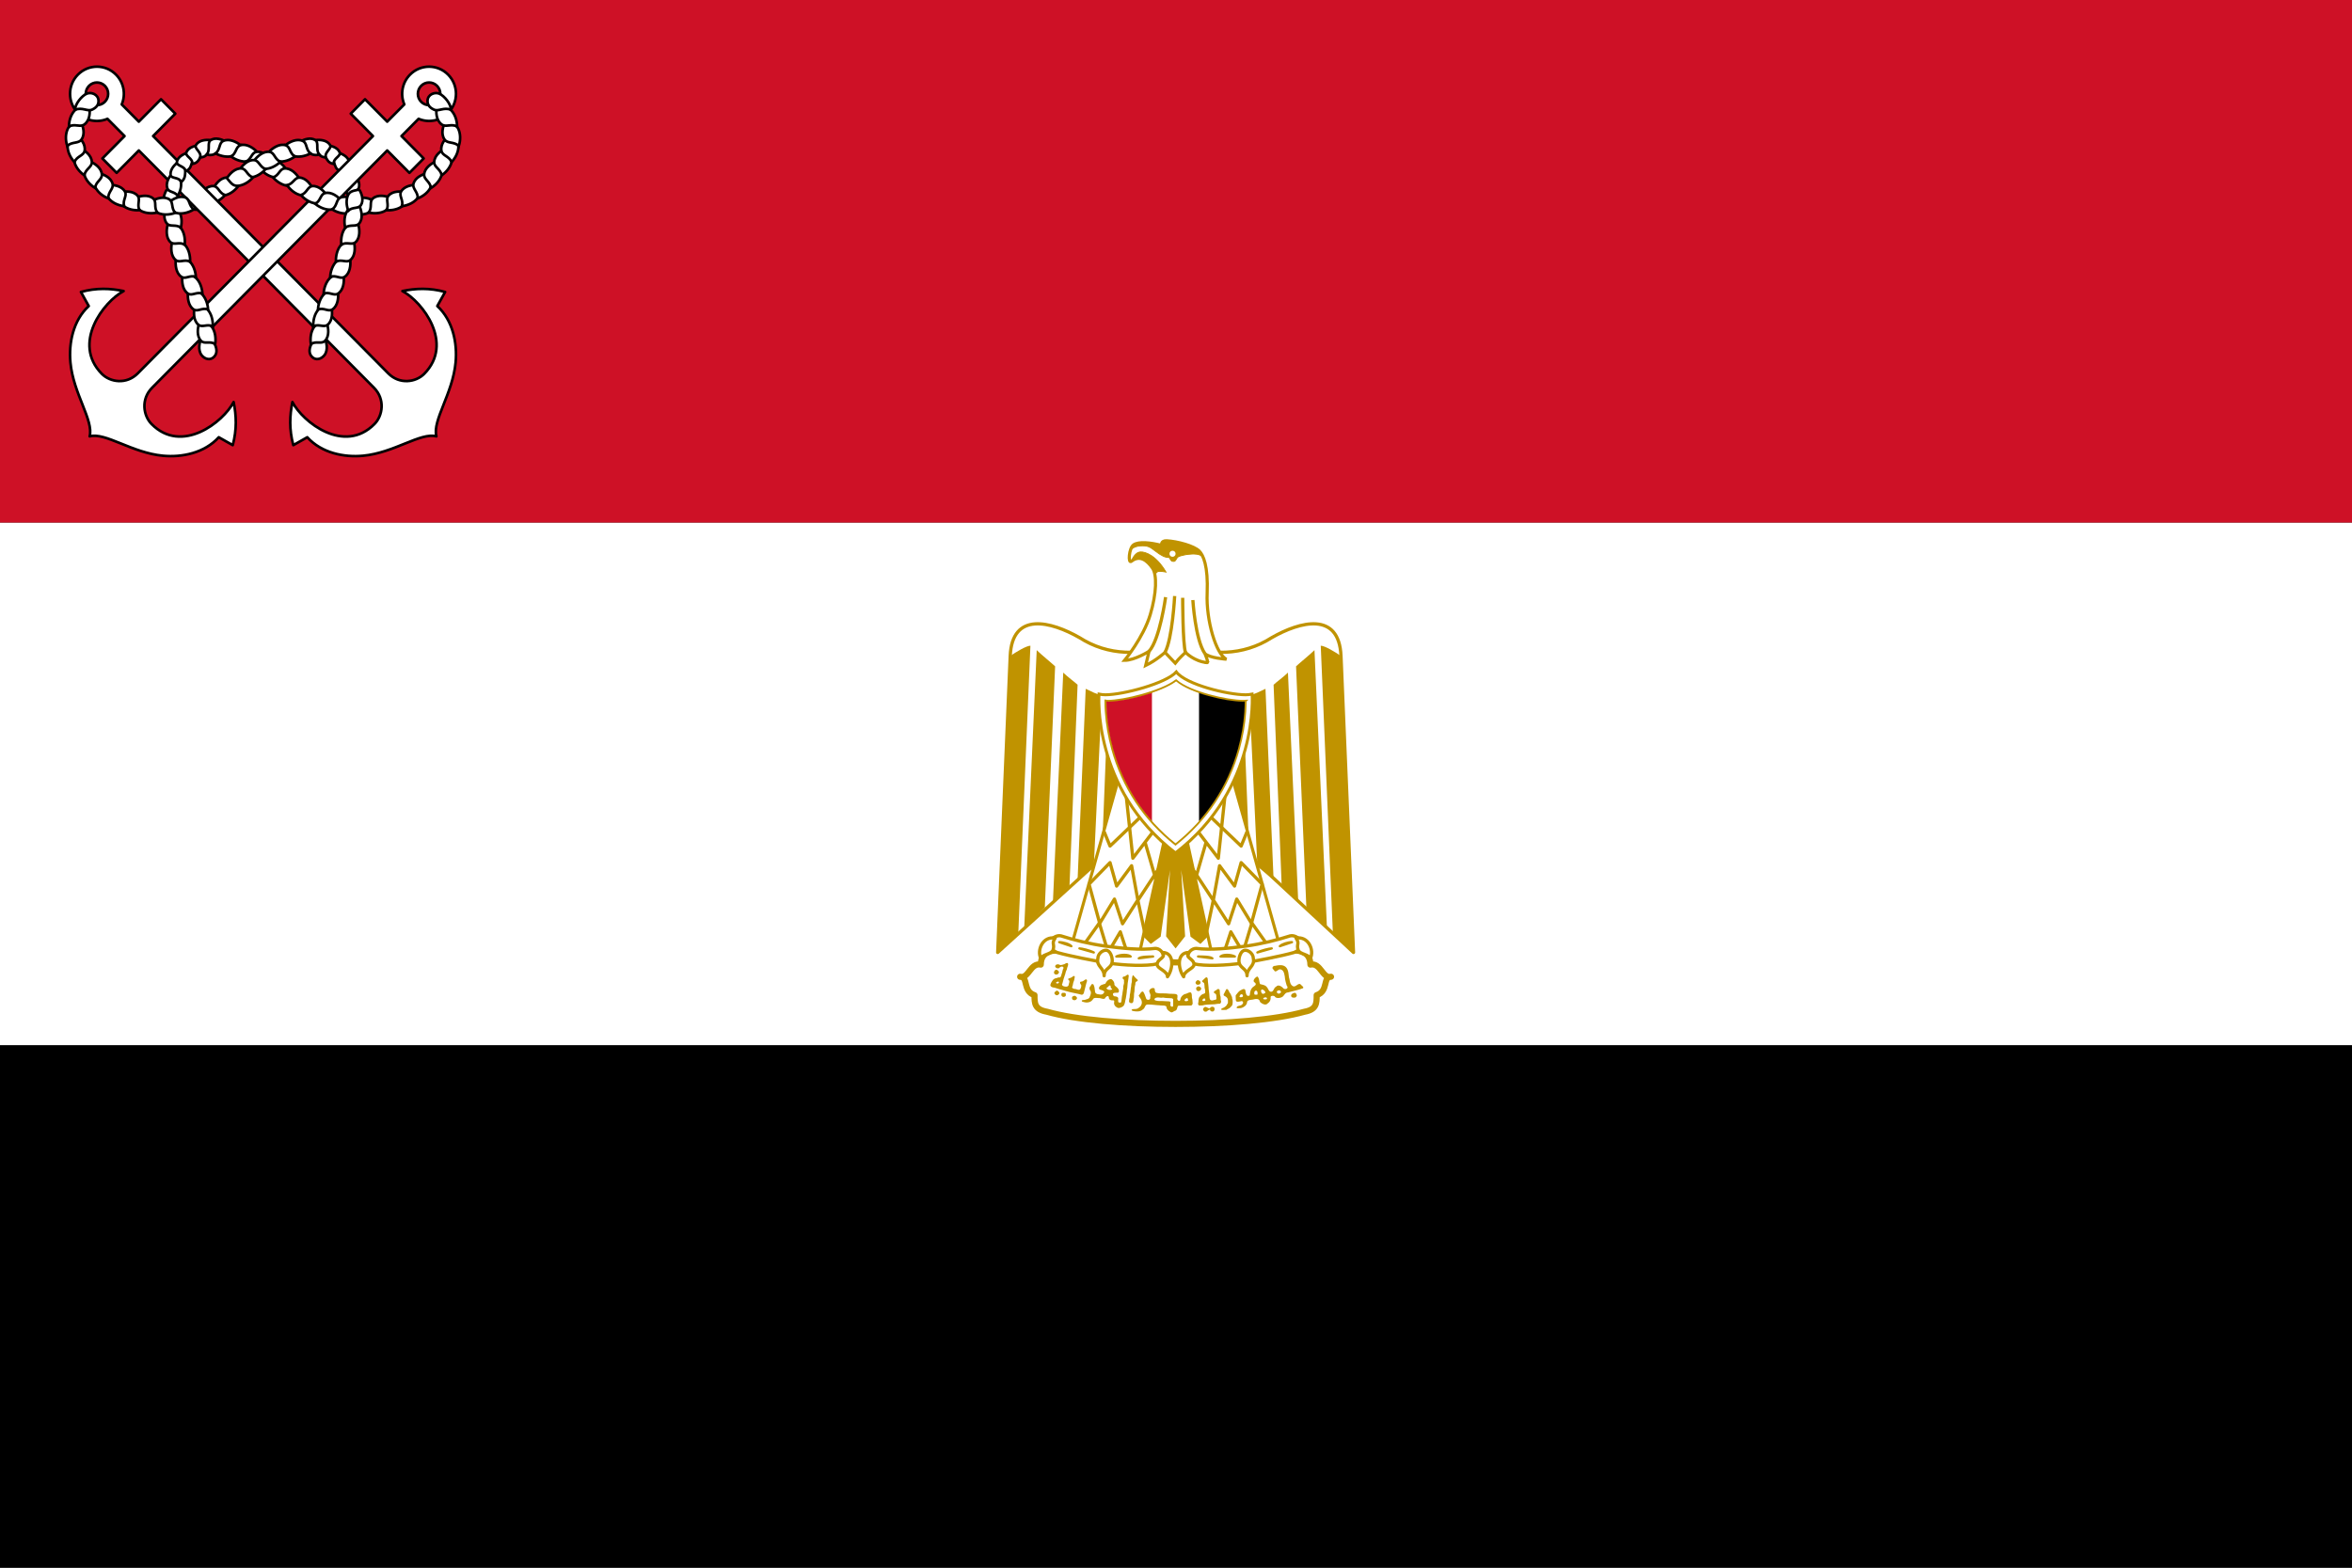 <svg xmlns="http://www.w3.org/2000/svg" xmlns:xlink="http://www.w3.org/1999/xlink" width="900" height="600"><rect width="100%" height="100%" fill="#333333" stroke="none"/><defs><clipPath clipPathUnits="userSpaceOnUse" id="d"><path d="m -109.449,181.528 c -0.074,0.005 -0.149,0.007 -0.224,0.007 -1.642,0 -5.455,-0.842 -6.925,-2.105 -1.54,1.167 -5.416,2.105 -7.032,2.105 -0.076,0 -0.151,-0.009 -0.225,-0.023 -0.004,0.368 0.015,0.749 0.038,1.096 0.086,1.297 0.313,2.598 0.658,3.85 1.087,3.941 3.312,7.29 6.501,9.831 3.192,-2.543 5.42,-5.895 6.509,-9.839 0.346,-1.252 0.574,-2.553 0.66,-3.85 0.02,-0.363 0.04,-0.807 0.039,-1.073 z" fill="#fff" stroke="#c09300" stroke-width=".242"/></clipPath></defs><path clip-rule="evenodd" fill-rule="evenodd" d="M0.977 667.645H1500.977V1000.977H0.977z" transform="matrix(0.6,0,0,0.6,-0.586,-0.589)"/><path clip-rule="evenodd" fill="#fff" fill-rule="evenodd" d="M0.977 334.311H1500.977V667.645H0.977z" transform="matrix(0.6,0,0,0.6,-0.586,-0.586)"/><path clip-rule="evenodd" fill="#ce1126" fill-rule="evenodd" d="M0.977 0.977H1500.977V334.311H0.977z" transform="matrix(0.6,0,0,0.6,-0.586,-0.586)"/><g transform="matrix(0.858,0,0,0.866,735.377,-11.083)" fill-rule="evenodd"><path d="m -774.575,101.302 c 1.379,-1.588 4.293,-3.878 7.121,-3.168 2.168,0.544 1.891,3.451 4.417,4.75 -2.206,1.759 -4.836,2.724 -7.1,2.564 -2.436,-0.172 -3.049,-1.883 -4.438,-4.146 z" fill="#fff" stroke="#000" stroke-width="1.161"/><path d="m -762.025,96.298 c 0.889,-1.906 3.06,-4.91 5.974,-5.006 2.234,-0.073 2.768,2.798 5.554,3.351 -1.637,2.298 -3.9,3.95 -6.12,4.419 -2.389,0.505 -3.449,-0.971 -5.408,-2.764 z" fill="#fff" stroke="#000" stroke-width="1.161"/><path d="m -768.343,99.317 c 1.106,-1.789 3.613,-4.519 6.519,-4.273 2.227,0.188 2.421,3.102 5.123,3.977 -1.894,2.091 -4.335,3.466 -6.595,3.673 -2.432,0.222 -3.312,-1.368 -5.047,-3.377 z" fill="#fff" stroke="#000" stroke-width="1.161"/><path d="m -699.058,89.665 c 1.208,1.358 2.846,4.106 1.911,6.44 -0.716,1.789 -3.186,1.223 -4.591,3.232 -1.261,-2.083 -1.79,-4.439 -1.394,-6.353 0.426,-2.061 1.968,-2.389 4.074,-3.319 z" fill="#fff" stroke="#000" stroke-width="1.161"/><path d="m -702.526,84.053 c 1.643,0.976 4.164,3.22 3.993,5.906 -0.131,2.058 -3.963,0.853 -4.708,3.366 -1.931,-1.695 -1.689,-2.935 -1.917,-5.014 -0.245,-2.237 0.84,-2.608 2.632,-4.258 z" fill="#fff" stroke="#000" stroke-width="1.161"/><path d="m -706.444,80.23 c 1.789,0.44 4.689,1.766 5.074,4.148 0.295,1.825 -3.659,1.732 -3.865,4.107 -2.215,-0.995 -2.236,-2.135 -2.882,-3.889 -0.696,-1.888 0.278,-2.481 1.673,-4.366 z" fill="#fff" stroke="#000" stroke-width="1.161"/><path id="a" d="m -822.327,45.775 c -4.686,4.686 -4.686,12.284 0,16.971 3.563,3.563 8.8,4.418 13.17,2.563 l 7.623,7.623 -9.899,9.899 6.364,6.364 9.899,-9.899 c 0,0 69.93,69.93 104.895,104.895 5.011,5.011 3.943,12.276 0.199,16.02 -13.477,13.477 -31.926,-0.811 -36.593,-9.723 -1.215,5.908 -1.489,12.106 0.398,19.048 l 6.231,-3.491 c 6.408,6.999 16.405,8.962 24.881,8.176 13.907,-1.29 25.659,-10.461 32.704,-8.574 -1.888,-7.045 7.283,-18.796 8.574,-32.704 0.787,-8.477 -1.177,-18.473 -8.176,-24.881 l 3.491,-6.231 c -6.941,-1.886 -13.14,-1.613 -19.048,-0.398 8.911,4.667 23.2,23.116 9.723,36.593 -3.744,3.744 -11.01,4.812 -16.02,-0.199 C -718.875,142.862 -788.805,72.932 -788.805,72.932 l 9.899,-9.899 -6.364,-6.364 -9.899,9.899 -7.623,-7.623 c 1.855,-4.37 1,-9.607 -2.563,-13.17 -4.686,-4.686 -12.284,-4.686 -16.971,0 z m 4.95,4.95 c 1.953,-1.953 5.118,-1.953 7.071,0 1.953,1.953 1.953,5.118 0,7.071 -1.953,1.953 -5.118,1.953 -7.071,0 -1.953,-1.953 -1.953,-5.118 0,-7.071 z" fill="#fff" fill-opacity="1" stroke="#000" stroke-width="1.161" stroke-linecap="round" stroke-linejoin="round" stroke-miterlimit="4" stroke-dasharray="none" stroke-dashoffset="0" stroke-opacity="1"/><use xlink:href="#a" transform="translate(-234.437) matrix(-1,0,0,1,-1245.123,0)" width="1008" height="672"/><path d="m -767.213,161.984 c -0.876,1.912 -1.754,5.51 0.059,7.794 1.391,1.753 3.847,2.463 5.567,0.697 1.705,-1.752 1.065,-4.168 -0.016,-6.163 -1.163,-2.147 -2.974,-1.998 -5.609,-2.328 l 10e-6,-4e-5 z" fill="#fff" stroke="#000" stroke-width="1.161"/><path d="m -768.275,155.683 c -0.679,1.991 -1.194,5.661 0.842,7.749 1.56,1.6 3.934,-0.101 6.326,1.43 0.411,-2.791 -0.077,-5.55 -1.353,-7.426 -1.373,-2.02 -3.16,-1.689 -5.815,-1.752 z" fill="#fff" stroke="#000" stroke-width="1.161"/><path d="m -770.296,148.694 c -0.458,2.053 -0.57,5.757 1.681,7.611 1.725,1.42 3.9,-0.529 6.445,0.732 0.104,-2.819 -0.682,-5.509 -2.155,-7.235 -1.585,-1.858 -3.325,-1.334 -5.971,-1.108 z" fill="#fff" stroke="#000" stroke-width="1.161"/><path d="m -773.237,142.146 c -0.235,2.09 0.051,5.785 2.488,7.387 1.868,1.227 3.82,-0.944 6.486,0.037 -0.198,-2.814 -1.268,-5.404 -2.918,-6.962 -1.775,-1.677 -3.449,-0.97 -6.056,-0.461 z" fill="#fff" stroke="#000" stroke-width="1.161"/><path d="m -775.766,135.142 c -0.235,2.09 0.051,5.785 2.488,7.387 1.868,1.227 3.82,-0.944 6.486,0.037 -0.198,-2.814 -1.268,-5.404 -2.918,-6.962 -1.775,-1.677 -3.449,-0.97 -6.056,-0.461 z" fill="#fff" stroke="#000" stroke-width="1.161"/><path d="m -778.684,127.748 c -0.235,2.09 0.051,5.785 2.488,7.387 1.868,1.227 3.82,-0.944 6.486,0.037 -0.198,-2.814 -1.268,-5.404 -2.918,-6.962 -1.775,-1.677 -3.449,-0.97 -6.056,-0.461 z" fill="#fff" stroke="#000" stroke-width="1.161"/><path d="m -780.41,120.101 c -0.46,2.053 -0.575,5.757 1.675,7.612 1.724,1.422 3.9,-0.526 6.444,0.737 0.107,-2.819 -0.677,-5.509 -2.149,-7.236 -1.584,-1.859 -3.324,-1.337 -5.97,-1.113 z" fill="#fff" stroke="#000" stroke-width="1.161"/><path d="m -782.29,112.09 c -0.584,2.021 -0.924,5.711 1.208,7.7 1.634,1.524 3.925,-0.287 6.387,1.128 0.278,-2.807 -0.34,-5.54 -1.704,-7.354 -1.468,-1.952 -3.237,-1.537 -5.891,-1.475 z" fill="#fff" stroke="#000" stroke-width="1.161"/><path d="m -782.89,104.117 c -0.825,1.863 -1.61,5.346 0.266,7.485 1.437,1.639 3.93,0.169 6.203,1.799 0.617,-2.648 0.334,-5.326 -0.8,-7.211 -1.22,-2.029 -3.026,-1.833 -5.669,-2.073 z" fill="#fff" stroke="#000" stroke-width="1.161"/><path d="m -782.692,96.575 c -1.014,1.618 -2.199,4.734 -0.713,6.931 1.139,1.683 3.668,0.627 5.592,2.402 0.919,-2.366 0.998,-4.868 0.176,-6.742 -0.885,-2.016 -2.606,-2.052 -5.056,-2.59 z" fill="#fff" stroke="#000" stroke-width="1.161"/><path d="m -781.874,102.348 c 1.565,-1.405 4.74,-3.317 7.459,-2.262 2.084,0.808 1.449,3.659 3.795,5.26 -2.407,1.472 -5.136,2.104 -7.363,1.665 -2.396,-0.472 -2.792,-2.246 -3.891,-4.663 z" fill="#fff" stroke="#000" stroke-width="1.161"/><path d="m -780.502,89.665 c -1.208,1.358 -2.846,4.106 -1.911,6.44 0.716,1.789 3.186,1.223 4.591,3.232 1.261,-2.083 1.79,-4.439 1.394,-6.353 -0.426,-2.061 -1.968,-2.389 -4.074,-3.319 z" fill="#fff" stroke="#000" stroke-width="1.161"/><path d="m -777.034,84.053 c -1.643,0.976 -4.164,3.22 -3.993,5.906 0.131,2.058 3.963,0.853 4.708,3.366 1.931,-1.695 1.689,-2.935 1.917,-5.014 0.245,-2.237 -0.84,-2.608 -2.632,-4.258 z" fill="#fff" stroke="#000" stroke-width="1.161"/><path d="m -773.115,80.23 c -1.789,0.44 -4.689,1.766 -5.074,4.148 -0.295,1.825 3.659,1.732 3.865,4.107 2.215,-0.995 2.236,-2.135 2.882,-3.889 0.696,-1.888 -0.278,-2.481 -1.673,-4.366 z" fill="#fff" stroke="#000" stroke-width="1.161"/><path d="m -767.859,77.066 c -1.855,1.06e-4 -5.033,0.633 -6.076,2.994 -0.799,1.809 3.054,2.716 2.585,5.22 2.423,-0.465 2.764,-1.637 3.883,-3.283 1.204,-1.772 0.429,-2.632 -0.392,-4.931 z" fill="#fff" stroke="#000" stroke-width="1.161"/><path d="m -763.207,74.734 c -1.836,-0.264 -5.072,-0.088 -6.44,2.1 -1.048,1.677 2.637,3.122 1.817,5.534 2.465,-0.116 2.968,-1.228 4.31,-2.698 1.444,-1.583 0.798,-2.544 0.313,-4.937 z" fill="#fff" stroke="#000" stroke-width="1.161"/><path d="m -756.433,75.38 c -1.586,-0.962 -4.632,-2.07 -6.748,-0.593 -1.622,1.132 0.022,4.356 -1.678,6.253 2.313,0.86 4.163,-0.462 5.973,-1.289 1.949,-0.89 1.961,-1.981 2.452,-4.372 z" fill="#fff" stroke="#000" stroke-width="1.161"/><path d="m -749.939,76.837 c -1.661,-1.291 -4.963,-2.974 -7.6,-1.729 -2.021,0.954 -1.187,3.752 -3.413,5.515 2.505,1.298 5.272,1.736 7.462,1.141 2.357,-0.64 2.626,-2.437 3.551,-4.926 z" fill="#fff" stroke="#000" stroke-width="1.161"/><path d="m -742.582,79.772 c -1.463,-1.511 -4.496,-3.641 -7.282,-2.78 -2.135,0.66 -1.702,3.548 -4.154,4.981 2.297,1.637 4.976,2.459 7.228,2.178 2.423,-0.303 2.943,-2.044 4.208,-4.379 z" fill="#fff" stroke="#000" stroke-width="1.161"/><path d="m -735.915,83.681 c -1.242,-1.697 -3.955,-4.223 -6.833,-3.75 -2.205,0.362 -2.172,3.282 -4.797,4.365 2.052,1.936 4.593,3.117 6.862,3.146 2.442,0.032 3.195,-1.622 4.768,-3.761 z" fill="#fff" stroke="#000" stroke-width="1.161"/><path d="m -729.319,87.856 c -1.099,-1.793 -3.596,-4.532 -6.503,-4.297 -2.228,0.18 -2.433,3.093 -5.138,3.958 1.886,2.098 4.322,3.482 6.581,3.697 2.431,0.231 3.317,-1.355 5.06,-3.359 z" fill="#fff" stroke="#000" stroke-width="1.161"/><path d="m -723.676,91.553 c -1.099,-1.793 -3.596,-4.532 -6.503,-4.297 -2.228,0.18 -2.433,3.093 -5.138,3.958 1.886,2.098 4.322,3.482 6.581,3.697 2.431,0.231 3.317,-1.355 5.06,-3.359 z" fill="#fff" stroke="#000" stroke-width="1.161"/><path d="m -717.534,96.298 c -0.889,-1.906 -3.06,-4.91 -5.974,-5.006 -2.234,-0.073 -2.768,2.798 -5.554,3.351 1.637,2.298 3.9,3.95 6.12,4.419 2.389,0.505 3.449,-0.971 5.408,-2.764 z" fill="#fff" stroke="#000" stroke-width="1.161"/><path d="m -711.216,99.317 c -1.106,-1.789 -3.613,-4.519 -6.519,-4.273 -2.227,0.188 -2.421,3.102 -5.123,3.977 1.894,2.091 4.335,3.466 6.595,3.673 2.432,0.222 3.312,-1.368 5.047,-3.377 z" fill="#fff" stroke="#000" stroke-width="1.161"/><path d="m -704.984,101.302 c -1.379,-1.588 -4.293,-3.878 -7.121,-3.168 -2.168,0.544 -1.891,3.451 -4.417,4.75 2.206,1.759 4.836,2.724 7.1,2.564 2.436,-0.172 3.049,-1.883 4.438,-4.146 z" fill="#fff" stroke="#000" stroke-width="1.161"/><path d="m -697.685,102.348 c -1.565,-1.405 -4.74,-3.317 -7.459,-2.262 -2.084,0.808 -1.449,3.659 -3.795,5.26 2.407,1.472 5.136,2.104 7.363,1.665 2.396,-0.472 2.792,-2.246 3.891,-4.663 z" fill="#fff" stroke="#000" stroke-width="1.161"/><path d="m -690.262,101.613 c -1.822,-1.051 -5.324,-2.265 -7.766,-0.67 -1.871,1.222 -0.661,3.88 -2.624,5.931 2.659,0.942 5.461,0.996 7.548,0.106 2.247,-0.958 2.267,-2.775 2.842,-5.367 z" fill="#fff" stroke="#000" stroke-width="1.161"/><path d="m -683.015,100.182 c -1.943,-0.806 -5.572,-1.556 -7.787,0.341 -1.697,1.454 -0.152,3.932 -1.834,6.221 2.759,0.59 5.544,0.28 7.498,-0.873 2.104,-1.241 1.889,-3.045 2.123,-5.69 z" fill="#fff" stroke="#000" stroke-width="1.161"/><path d="m -676.165,97.786 c -2.041,-0.509 -5.741,-0.714 -7.65,1.491 -1.463,1.689 0.432,3.912 -0.893,6.424 2.816,0.175 5.524,-0.544 7.286,-1.973 1.897,-1.538 1.417,-3.291 1.257,-5.942 z" fill="#fff" stroke="#000" stroke-width="1.161"/><path d="m -670.967,94.528 c -2.101,-0.11 -5.772,0.396 -7.225,2.924 -1.114,1.938 1.17,3.757 0.35,6.477 2.797,-0.366 5.318,-1.589 6.775,-3.328 1.568,-1.872 0.763,-3.501 0.099,-6.072 z" fill="#fff" stroke="#000" stroke-width="1.161"/><path d="m -666.374,89.339 c -2.069,0.381 -5.514,1.755 -6.309,4.655 -0.609,2.223 2.056,3.529 1.923,6.474 2.63,-1.027 4.782,-2.856 5.773,-4.959 1.067,-2.263 -0.114,-3.723 -1.387,-6.17 z" fill="#fff" stroke="#000" stroke-width="1.161"/><path d="m -662.544,84.141 c -1.967,0.747 -5.109,2.717 -5.37,5.712 -0.2,2.296 2.656,3.102 3.054,6.023 2.403,-1.482 4.191,-3.668 4.789,-5.915 0.643,-2.418 -0.781,-3.642 -2.473,-5.821 z" fill="#fff" stroke="#000" stroke-width="1.161"/><path d="m -658.365,78.433 c -1.927,0.845 -4.966,2.97 -5.077,5.975 -0.084,2.303 2.809,2.965 3.353,5.862 2.325,-1.601 4.001,-3.874 4.485,-6.148 0.521,-2.447 -0.963,-3.598 -2.762,-5.689 z" fill="#fff" stroke="#000" stroke-width="1.161"/><path d="m -656.562,72.486 c -1.696,1.244 -4.2,3.981 -3.653,6.938 0.419,2.266 3.387,2.282 4.55,4.991 1.92,-2.069 3.061,-4.653 3.038,-6.978 -0.025,-2.502 -1.724,-3.302 -3.935,-4.95 z" fill="#fff" stroke="#000" stroke-width="1.161"/><path d="m -658.488,66.68 c -1.011,1.803 -2.109,5.292 -0.315,7.795 1.375,1.918 4.101,0.776 6.35,2.812 0.855,-2.649 0.771,-5.466 -0.266,-7.592 -1.116,-2.288 -3.022,-2.361 -5.77,-3.014 z" fill="#fff" stroke="#000" stroke-width="1.161"/><path d="m -662.296,60.286 c -0.396,1.989 -0.347,5.599 2.146,7.475 1.911,1.438 4.148,-0.398 6.928,0.91 -0.017,-2.747 -0.981,-5.394 -2.635,-7.122 -1.781,-1.86 -3.618,-1.402 -6.438,-1.262 z" fill="#fff" stroke="#000" stroke-width="1.161"/><path d="m -666.414,57.371 c -0.028,1.593 0.76,2.911 2.823,3.861 2.152,0.991 4.368,-1.207 7.66,0.088 -0.039,-2.564 -3.009,-6.219 -5.257,-7.138 -2.003,-0.818 -5.175,0.309 -5.225,3.188 z" fill="#fff" stroke="#000" stroke-width="1.161"/><path d="m -712.346,161.984 c 0.876,1.912 1.754,5.51 -0.059,7.794 -1.391,1.753 -3.847,2.463 -5.567,0.697 -1.705,-1.752 -1.065,-4.168 0.016,-6.163 1.163,-2.147 2.974,-1.998 5.609,-2.328 l -1e-5,-4e-5 z" fill="#fff" stroke="#000" stroke-width="1.161"/><path d="m -711.284,155.683 c 0.679,1.991 1.194,5.661 -0.842,7.749 -1.56,1.6 -3.934,-0.101 -6.326,1.43 -0.411,-2.791 0.077,-5.55 1.353,-7.426 1.373,-2.02 3.16,-1.689 5.815,-1.752 z" fill="#fff" stroke="#000" stroke-width="1.161"/><path d="m -709.263,148.694 c 0.458,2.053 0.57,5.757 -1.681,7.611 -1.725,1.42 -3.9,-0.529 -6.445,0.732 -0.104,-2.819 0.682,-5.509 2.155,-7.235 1.585,-1.858 3.325,-1.334 5.971,-1.108 z" fill="#fff" stroke="#000" stroke-width="1.161"/><path d="m -706.323,142.146 c 0.235,2.09 -0.051,5.785 -2.488,7.387 -1.868,1.227 -3.82,-0.944 -6.486,0.037 0.198,-2.814 1.268,-5.404 2.918,-6.962 1.775,-1.677 3.449,-0.97 6.056,-0.461 z" fill="#fff" stroke="#000" stroke-width="1.161"/><path d="m -703.793,135.142 c 0.235,2.09 -0.051,5.785 -2.488,7.387 -1.868,1.227 -3.82,-0.944 -6.486,0.037 0.198,-2.814 1.268,-5.404 2.918,-6.962 1.775,-1.677 3.449,-0.97 6.056,-0.461 z" fill="#fff" stroke="#000" stroke-width="1.161"/><path d="m -700.875,127.748 c 0.235,2.09 -0.051,5.785 -2.488,7.387 -1.868,1.227 -3.82,-0.944 -6.486,0.037 0.198,-2.814 1.268,-5.404 2.918,-6.962 1.775,-1.677 3.449,-0.97 6.056,-0.461 z" fill="#fff" stroke="#000" stroke-width="1.161"/><path d="m -699.149,120.101 c 0.46,2.053 0.575,5.757 -1.675,7.612 -1.724,1.422 -3.9,-0.526 -6.444,0.737 -0.107,-2.819 0.677,-5.509 2.149,-7.236 1.584,-1.859 3.324,-1.337 5.97,-1.113 z" fill="#fff" stroke="#000" stroke-width="1.161"/><path d="m -697.269,112.09 c 0.584,2.021 0.924,5.711 -1.208,7.7 -1.634,1.524 -3.925,-0.287 -6.387,1.128 -0.278,-2.807 0.34,-5.54 1.704,-7.354 1.468,-1.952 3.237,-1.537 5.891,-1.475 z" fill="#fff" stroke="#000" stroke-width="1.161"/><path d="m -696.669,104.117 c 0.825,1.863 1.61,5.346 -0.266,7.485 -1.437,1.639 -3.93,0.169 -6.203,1.799 -0.617,-2.648 -0.334,-5.326 0.8,-7.211 1.22,-2.029 3.026,-1.833 5.669,-2.073 z" fill="#fff" stroke="#000" stroke-width="1.161"/><path d="m -696.867,96.575 c 1.014,1.618 2.199,4.734 0.713,6.931 -1.139,1.683 -3.668,0.627 -5.592,2.402 -0.919,-2.366 -0.998,-4.868 -0.176,-6.742 0.885,-2.016 2.605,-2.052 5.056,-2.59 z" fill="#fff" stroke="#000" stroke-width="1.161"/><path d="m -711.7,77.066 c 1.855,1.06e-4 5.033,0.633 6.076,2.994 0.799,1.809 -3.054,2.716 -2.585,5.22 -2.423,-0.465 -2.764,-1.637 -3.883,-3.283 -1.204,-1.772 -0.429,-2.632 0.392,-4.931 z" fill="#fff" stroke="#000" stroke-width="1.161"/><path d="m -716.352,74.734 c 1.836,-0.264 5.072,-0.088 6.44,2.1 1.048,1.677 -2.637,3.122 -1.817,5.534 -2.465,-0.116 -2.968,-1.228 -4.31,-2.698 -1.444,-1.583 -0.798,-2.544 -0.313,-4.937 z" fill="#fff" stroke="#000" stroke-width="1.161"/><path d="m -723.126,75.38 c 1.586,-0.962 4.632,-2.07 6.748,-0.593 1.622,1.132 -0.022,4.356 1.678,6.253 -2.313,0.86 -4.163,-0.462 -5.973,-1.289 -1.949,-0.89 -1.961,-1.981 -2.452,-4.372 z" fill="#fff" stroke="#000" stroke-width="1.161"/><path d="m -729.62,76.837 c 1.661,-1.291 4.963,-2.974 7.6,-1.729 2.021,0.954 1.187,3.752 3.413,5.515 -2.505,1.298 -5.272,1.736 -7.462,1.141 -2.357,-0.64 -2.626,-2.437 -3.551,-4.926 z" fill="#fff" stroke="#000" stroke-width="1.161"/><path d="m -736.977,79.772 c 1.463,-1.511 4.496,-3.641 7.282,-2.78 2.135,0.66 1.702,3.548 4.154,4.981 -2.297,1.637 -4.976,2.459 -7.228,2.178 -2.423,-0.303 -2.943,-2.044 -4.208,-4.379 z" fill="#fff" stroke="#000" stroke-width="1.161"/><path d="m -743.644,83.681 c 1.242,-1.697 3.955,-4.223 6.833,-3.75 2.205,0.362 2.172,3.282 4.797,4.365 -2.052,1.936 -4.593,3.117 -6.862,3.146 -2.442,0.032 -3.195,-1.622 -4.768,-3.761 z" fill="#fff" stroke="#000" stroke-width="1.161"/><path d="m -750.241,87.856 c 1.099,-1.793 3.596,-4.532 6.503,-4.297 2.228,0.18 2.433,3.093 5.138,3.958 -1.886,2.098 -4.322,3.482 -6.581,3.697 -2.431,0.231 -3.317,-1.355 -5.06,-3.359 z" fill="#fff" stroke="#000" stroke-width="1.161"/><path d="m -755.883,91.553 c 1.099,-1.793 3.596,-4.532 6.503,-4.297 2.228,0.18 2.433,3.093 5.138,3.958 -1.886,2.098 -4.322,3.482 -6.581,3.697 -2.431,0.231 -3.317,-1.355 -5.06,-3.359 z" fill="#fff" stroke="#000" stroke-width="1.161"/><path d="m -789.297,101.613 c 1.822,-1.051 5.324,-2.265 7.766,-0.67 1.871,1.222 0.661,3.88 2.624,5.931 -2.659,0.942 -5.461,0.996 -7.548,0.106 -2.247,-0.958 -2.267,-2.775 -2.842,-5.367 z" fill="#fff" stroke="#000" stroke-width="1.161"/><path d="m -796.544,100.182 c 1.943,-0.806 5.572,-1.556 7.787,0.341 1.697,1.454 0.152,3.932 1.834,6.221 -2.759,0.59 -5.544,0.28 -7.498,-0.873 -2.104,-1.241 -1.889,-3.045 -2.123,-5.69 z" fill="#fff" stroke="#000" stroke-width="1.161"/><path d="m -803.394,97.786 c 2.041,-0.509 5.741,-0.714 7.65,1.491 1.463,1.689 -0.432,3.912 0.893,6.424 -2.816,0.175 -5.524,-0.544 -7.286,-1.973 -1.897,-1.538 -1.417,-3.291 -1.257,-5.942 z" fill="#fff" stroke="#000" stroke-width="1.161"/><path d="m -808.592,94.528 c 2.101,-0.11 5.772,0.396 7.225,2.924 1.114,1.938 -1.17,3.757 -0.35,6.477 -2.797,-0.366 -5.318,-1.589 -6.775,-3.328 -1.568,-1.872 -0.763,-3.501 -0.099,-6.072 z" fill="#fff" stroke="#000" stroke-width="1.161"/><path d="m -813.185,89.339 c 2.069,0.381 5.514,1.755 6.309,4.655 0.609,2.223 -2.056,3.529 -1.923,6.474 -2.63,-1.027 -4.782,-2.856 -5.773,-4.959 -1.067,-2.263 0.114,-3.723 1.387,-6.17 z" fill="#fff" stroke="#000" stroke-width="1.161"/><path d="m -817.015,84.141 c 1.967,0.747 5.109,2.717 5.37,5.712 0.2,2.296 -2.656,3.102 -3.054,6.023 -2.403,-1.482 -4.191,-3.668 -4.789,-5.915 -0.643,-2.418 0.781,-3.642 2.473,-5.821 z" fill="#fff" stroke="#000" stroke-width="1.161"/><path d="m -821.195,78.433 c 1.927,0.845 4.966,2.97 5.077,5.975 0.084,2.303 -2.809,2.965 -3.353,5.862 -2.325,-1.601 -4.001,-3.874 -4.485,-6.148 -0.521,-2.447 0.963,-3.598 2.762,-5.689 z" fill="#fff" stroke="#000" stroke-width="1.161"/><path d="m -822.997,72.486 c 1.696,1.244 4.2,3.981 3.653,6.938 -0.419,2.266 -3.387,2.282 -4.55,4.991 -1.92,-2.069 -3.061,-4.653 -3.038,-6.978 0.025,-2.502 1.724,-3.302 3.935,-4.95 z" fill="#fff" stroke="#000" stroke-width="1.161"/><path d="m -821.071,66.68 c 1.011,1.803 2.108,5.292 0.315,7.795 -1.375,1.918 -4.101,0.776 -6.35,2.812 -0.855,-2.649 -0.771,-5.466 0.266,-7.592 1.116,-2.288 3.022,-2.361 5.77,-3.014 z" fill="#fff" stroke="#000" stroke-width="1.161"/><path d="m -817.263,60.286 c 0.396,1.989 0.347,5.599 -2.146,7.475 -1.911,1.438 -4.148,-0.398 -6.928,0.91 0.017,-2.747 0.981,-5.394 2.635,-7.122 1.781,-1.86 3.618,-1.402 6.438,-1.262 z" fill="#fff" stroke="#000" stroke-width="1.161"/><path d="m -813.145,57.371 c 0.028,1.593 -0.76,2.911 -2.823,3.861 -2.152,0.991 -4.368,-1.207 -7.66,0.088 0.039,-2.564 3.009,-6.219 5.257,-7.138 2.003,-0.818 5.175,0.309 5.225,3.188 z" fill="#fff" stroke="#000" stroke-width="1.161"/></g><g transform="matrix(0.229,0,0,0.229,345.847,100.698)" fill="#fff" stroke="#c09300"><path d="m 457.602,879.344 293.822,272.762 -20.918,-495.38 c -3.073,-75.078 -68.316,-57.853 -115.709,-30.77 -48.01,30.77 -102.783,30.77 -160.648,10.454 -57.852,20.315 -112.629,20.315 -160.64,-10.455 -47.388,-27.08 -112.624,-44.308 -115.704,30.77 l -20.931,495.381 z" stroke-width="5.45" stroke-linejoin="round"/><path d="m 393.47,246.49 -4.734,112.32 -8.035,7.168 4.879,-115.47 c 2.294,-1.578 6.313,-4.017 7.89,-4.017 z m 9.62,8.04 -4.017,93.955 -8.032,8.22 4.877,-108.49 c 1.579,1.577 6.314,5.45 7.172,6.31 z m 8.75,7.17 -3.155,78.362 -6.455,6.31 4.018,-89.406 c 1.574,1.578 4.73,3.874 5.592,4.734 z m 9.47,4.02 -3.156,66.787 -6.313,5.12 3.156,-74.345 c 1.579,0.717 4.735,2.438 6.313,2.438 z m 8.75,0 -2.297,55.657 -6.455,6.313 2.44,-61.252 c 1.575,0 5.593,0 6.312,-0.718 z" transform="translate(-225.928,881.606) matrix(4.29,0,0,4.29,-1250.5,-1299.595)" id="b" fill="#c09300" stroke="none"/><use xlink:href="#b" transform="matrix(-1,0,0,1,908.254,5.1265624e-7)" width="100%" height="100%"/><path d="m 467.684,933.657 41.24,187.715 -13.547,13.536 -14.154,-10.463 -23.39,-167.392 9.849,167.392 -13.544,17.228 -13.54,-17.228 9.85,-167.392 -23.383,167.392 -14.168,10.463 -13.533,-13.536 41.233,-187.716 h 27.087 z" fill="#c09300" stroke-width="4.607"/><g id="c" fill="none" stroke="#c09300" stroke-width="1.27" stroke-linejoin="round"><path d="m 587.732,-30.405 -81.856,290.463 112.637,17.236 47.998,-218.47 -78.78,-89.23 z" fill="#fff" stroke-width="5.101" transform="translate(-225.928,881.606)"/><path d="m 560.661,68.697 9.848,23.994 53.219,-50.83" stroke-width="5.448" transform="translate(-225.928,881.606)"/><path d="M 597.513,8.55 608.649,112.997 642.5,68.688 m -13.54,17.212 18.49,63.816 m 7.25,-23.446 -37.4,56.806 m 11.665,56.698 -11.97,-56.62 -10.45,-57.587 -25.056,33.93 -10.989,-39.121 -35.07,35.971 17.836,65.429 24.615,-40.477 13.538,41.238 25.27,-39.307" stroke-width="5.448" transform="translate(-225.928,881.606)"/><path d="m 529.858,253.301 22.736,-31.934 14.813,49.152 20.31,-34.46 13.547,41.244" stroke-width="5.448" transform="translate(-225.928,881.606)"/></g><use xlink:href="#c" transform="matrix(-1,0,0,1,908.254,5.1265624e-7)" width="100%" height="100%"/><g stroke-width="1.27" stroke-linecap="round" stroke-linejoin="round"><path d="m 680.055,389.899 c 85.558,0 167.418,-6.769 215.42,-20.31 20.316,-3.684 20.316,-14.147 20.316,-27.694 20.315,-6.768 9.845,-30.762 24,-30.762 -14.155,3.7 -17.228,-24 -34.462,-20.299 0,-24.01 -24.006,-27.083 -44.317,-20.325 -40.626,13.546 -112.637,16.625 -180.958,16.625 -68.316,-3.079 -139.716,-3.079 -180.953,-16.625 -20.31,-6.758 -44.304,-3.685 -44.304,20.325 -17.239,-3.7 -20.315,24 -34.467,20.3 14.152,0 3.687,23.993 24,30.761 0,13.547 0,24.01 20.926,27.694 47.385,13.541 129.253,20.31 214.798,20.31 z" stroke-width="10.202" transform="translate(-225.928,881.606)"/><path d="m 563.75,260.036 c 27.69,3.695 58.466,6.769 82.478,3.695 13.528,0 23.378,23.383 -3.701,27.083 -23.995,3.068 -61.542,0 -81.856,-3.7 -17.233,-3.078 -54.776,-9.844 -78.783,-16.625 -24.003,-10.452 -6.762,-30.751 6.766,-27.68 20.931,6.765 48.015,13.54 75.099,17.228 z m 232.653,0 c -27.7,3.695 -58.466,6.769 -81.86,3.695 -14.16,0 -24.008,23.383 3.077,27.083 24.005,3.068 61.55,0 81.847,-3.7 17.242,-3.078 54.78,-9.844 78.784,-16.625 24.01,-10.452 6.78,-30.751 -6.767,-27.68 -20.926,6.765 -48.006,13.54 -75.081,17.228 z" stroke-width="5.448" transform="translate(-225.928,881.606)"/><path d="m 478.805,246.523 c -20.923,-3.695 -30.77,20.299 -23.993,33.835 3.073,-6.768 17.23,-6.768 20.312,-13.536 3.681,-10.455 -3.082,-10.455 3.681,-20.3 z m 81.856,62.936 c 0,-13.526 13.533,-11.863 13.533,-25.404 0,-6.766 -3.685,-17.234 -10.454,-17.234 -6.772,0 -13.546,6.768 -13.546,13.536 -3.08,13.544 10.467,15.578 10.467,29.102 z m 97.429,-38.955 c 20.294,0 18.283,27.089 8.432,40.627 0,-9.846 -17.23,-13.538 -17.23,-20.299 0,-10.476 15.556,-10.476 8.798,-20.328 z m 223.215,-23.981 c 20.926,-3.695 30.778,20.299 24.004,33.835 -3.08,-6.768 -17.233,-6.768 -20.31,-13.536 -3.694,-10.455 3.08,-10.455 -3.694,-20.3 z m -81.855,62.936 c 0,-13.526 -13.528,-11.863 -13.528,-25.404 0,-6.766 3.687,-17.234 10.459,-17.234 6.766,0 13.54,6.768 13.54,13.536 3.08,13.544 -10.471,15.578 -10.471,29.102 z m -97.43,-38.955 c -20.302,0 -18.288,27.089 -8.44,40.627 0,-9.846 17.228,-13.538 17.228,-20.299 0.003,-10.476 -15.556,-10.476 -8.787,-20.328 z" stroke-width="5.448" transform="translate(-225.928,881.606)"/><path d="m 485.584,253.301 c 6.778,0 17.236,3.079 20.315,6.766 l -20.335,-6.779 z m 33.806,10.468 c 3.697,0 17.239,3.073 24.007,6.758 l -24.025,-6.779 z m 123.127,13.514 c -6.769,0 -20.31,0 -23.994,3.068 l 23.982,-3.089 z m -37.539,0 c -3.684,-3.7 -17.231,-3.7 -23.997,0 h 23.982 z M 874.57,253.301 c -6.769,0 -16.623,3.079 -20.316,6.766 z m -33.85,10.468 c -3.69,0 -17.234,3.073 -24.004,6.758 l 24.024,-6.779 z m -123.126,13.514 c 6.776,0 20.314,0 24.004,3.068 l -24.024,-3.089 z m 37.538,0 c 3.69,-3.7 17.24,-3.7 24.005,0 h -24.025 z" stroke-width="3.822" transform="translate(-225.928,881.606)"/><g fill="#c09300" stroke="none"><path d="m 479.878,307.4 c -2.291,-0.438 -3.494,-2.251 -2.918,-4.396 0.703,-2.613 2.796,-4.108 4.773,-3.408 1.258,0.444 3.56,2.765 3.57,3.598 0.012,0.956 -1.205,3.229 -1.728,3.234 -0.226,0.002 -0.576,0.2 -0.778,0.437 -0.429,0.507 -1.773,0.753 -2.919,0.534 z m 235.656,16.817 c -0.852,-0.316 -2.21,-2.225 -2.208,-3.105 0.008,-1.661 2.463,-4.367 3.984,-4.382 0.752,-0.005 2.81,1.064 3.579,1.864 1.394,1.45 1.09,3.83 -0.662,5.182 -0.862,0.666 -3.433,0.907 -4.692,0.44 z m 1.545,10.639 c -1.803,-0.61 -2.462,-1.492 -2.609,-3.49 -0.152,-2.083 0.05,-2.407 2.25,-3.607 l 1.569,-0.855 1.486,0.663 c 2.06,0.918 2.975,1.908 3.048,3.292 0.078,1.492 -1.029,3.018 -2.747,3.788 -1.508,0.676 -1.598,0.682 -2.997,0.21 z" transform="translate(-225.928,881.606)"/><path d="m 498.797,288.137 c -1.485,-0.047 -3.523,1.318 -4.692,2.01 -2.785,0.654 -6.026,2.365 -8.714,0.537 -2.648,-0.818 -6.17,-0.173 -6.57,3.084 0.68,2.796 4.598,4.394 6.972,2.547 1.762,-2.306 6.57,-3.659 7.105,0.268 -1.96,2.97 -1.737,6.902 -3.351,10.055 -0.263,1.964 -1.08,3.829 -2.145,5.497 -1.983,0.199 -4.092,-0.035 -5.765,1.206 -2.686,0.147 -5.426,1.482 -6.972,3.754 -1.73,2.48 -3.383,5 -3.888,8.044 0.46,3.11 4.022,4.002 6.704,4.156 2.86,0.788 5.724,1.82 8.58,2.682 4.656,1.042 9.018,2.725 13.675,3.753 6.797,2.05 13.934,2.992 20.78,4.827 0.718,0.238 1.39,0.445 2.145,0.536 2.842,0.59 4.324,-2.5 4.558,-4.826 1.41,-4.975 2.486,-10.035 3.888,-15.016 0.965,-1.997 2.13,-6.509 -1.742,-5.496 -2.21,1.324 -4.084,3.318 -6.838,3.485 -3.75,0.219 -1.61,4.055 -0.134,5.631 0.326,2.52 -0.471,5.53 -2.145,7.508 -2.23,1.414 -5.026,-0.24 -7.374,-0.804 -2.465,0.042 -7.393,-1.216 -5.094,-4.559 0.816,-2.475 0.888,-5.183 1.877,-7.641 1.259,-2.637 1.439,-5.514 2.01,-8.312 -1.55,-3.335 -4.198,1.097 -6.3,1.474 -1.45,1.007 -6.888,1.434 -4.023,4.022 2.468,1.875 0.576,5.134 0.134,7.508 -0.158,3.304 -3.594,4.093 -6.301,3.352 -2.693,-0.13 -6.441,-2.135 -4.156,-5.095 0.52,-2.467 1.381,-4.891 1.877,-7.374 1.018,-2.993 1.876,-5.846 2.95,-8.848 0.465,-2.66 1.42,-5.182 2.68,-7.508 0.075,-2.94 2.05,-5.47 2.011,-8.446 -0.2,-1.454 -0.851,-1.983 -1.742,-2.011 z M 483.38,319.24 c 0.35,-0.06 0.6,-0.008 0.938,0.134 1.071,0.456 1.103,1.327 0,2.28 -0.482,0.415 -1.03,0.816 -1.207,0.804 -2.006,-0.173 -2.598,-0.471 -2.68,-1.207 -0.075,-0.649 0.13,-0.835 1.474,-1.475 0.667,-0.318 1.124,-0.475 1.475,-0.536 z m -4.446,21.537 c -2.128,-2 -1.785,-3.46 1.361,-5.806 1.347,-1.003 2.163,-0.89 3.703,0.515 2.37,2.162 2.465,3.53 0.373,5.383 -1.034,0.916 -1.486,1.104 -2.69,1.116 -1.259,0.013 -1.616,-0.144 -2.747,-1.208 z m 13.085,3.947 a 3.688,3.688 0 0 1 -2.67,-4.666 c 0.55,-1.865 0.87,-2.048 3.604,-2.076 3.067,-0.03 3.662,0.483 3.691,3.183 0.017,1.52 -0.1,1.872 -0.857,2.576 -0.888,0.826 -2.596,1.271 -3.768,0.982 z m 382.293,0.343 c -0.974,-0.81 -1.17,-1.177 -1.181,-2.209 -0.013,-1.761 1.002,-3.053 3.2,-4.049 2.926,-1.325 4.118,-1.143 5.22,0.797 1.465,2.58 1.395,3.633 -0.36,5.371 -0.969,0.96 -1.15,1.016 -3.368,1.038 -2.177,0.013 -2.426,-0.045 -3.511,-0.948 z M 509.394,350 c -1.561,-0.416 -2.37,-1.588 -2.39,-3.46 -0.018,-1.433 0.086,-1.661 1.087,-2.445 0.65,-0.508 1.674,-0.943 2.482,-1.053 1.145,-0.157 1.564,-0.057 2.485,0.59 2.362,1.66 2.864,3.303 1.496,4.897 -1.457,1.697 -2.837,2.091 -5.16,1.471 z m 94.04,4.205 c -0.347,-0.432 -1.112,-0.687 -1.191,-1.232 0.137,-2.38 0.251,-4.79 1.01,-7.07 0.412,-2.244 0.05,-4.588 0.833,-6.773 0.802,-3.977 0.801,-8.077 1.725,-12.028 0.043,-2.035 0.236,-4.071 0.826,-6.03 0.676,-3.096 0.058,-6.333 0.97,-9.392 -0.098,-1.15 1.225,-4.218 2.387,-2.4 1.687,2.473 3.91,4.483 6.096,6.5 1.878,1.084 0.154,2.68 -1.144,3.217 -1.781,0.702 -2.214,2.664 -2.088,4.385 -0.25,1.779 -0.963,3.462 -1.036,5.277 -0.377,2.67 -0.303,5.383 -0.65,8.05 -0.781,2.613 -0.482,5.405 -0.743,8.098 0.034,1.71 -0.778,3.263 -0.666,4.979 -0.208,1.74 -0.286,3.836 -1.747,5.03 -1.41,0.712 -3.45,0.589 -4.583,-0.611 z M 730.85,312.161 c -2.069,1.565 -3.919,3.412 -5.765,5.23 -2.542,1.925 2.088,3.045 2.681,4.692 0.675,2.515 0.635,5.193 0.805,7.776 0.769,2.365 1.108,4.884 0.938,7.374 -0.222,2.67 -3.704,2.107 -5.228,3.62 -2.11,0.888 -2.952,2.962 -4.559,4.423 -1.056,2.071 -1.339,4.618 -1.474,6.972 0.151,1.921 -1.298,4.072 0,5.765 0.167,0.239 0.365,0.566 0.536,0.804 0.434,0.623 1.47,0.126 2.145,0.268 2.16,-0.12 4.412,0.203 6.435,-0.67 5.191,-0.898 10.43,-0.97 15.686,-1.207 3.214,0.103 6.307,-1.016 9.519,-0.938 2.517,0.557 3.65,-2.172 3.62,-4.156 -1.426,-2.804 -0.194,-6.129 -1.341,-8.983 -1.008,-2.885 -0.611,-6.126 -1.073,-9.116 -0.063,-2.353 -3.049,-3.225 -4.558,-1.475 -1.465,1.48 -3.83,1.776 -4.96,3.62 -1.273,2.584 2.691,2.587 3.351,4.558 0.755,1.992 0.508,4.207 0.67,6.301 0.49,2.542 -2.27,2.687 -4.021,2.95 -2.303,0.863 -5.535,1.44 -6.838,-1.34 -0.819,-2.058 -0.707,-4.26 -0.938,-6.436 -0.057,-3.826 -0.977,-7.587 -1.207,-11.395 -0.22,-4.706 -1.033,-9.381 -1.34,-14.077 -0.044,-1.954 -0.304,-5.14 -3.084,-4.558 z m -2.681,35.394 1.34,0.134 0.134,1.609 0.134,1.608 -1.743,0.537 c -0.923,0.273 -1.73,0.404 -1.742,0.402 a 10.938,10.938 0 0 1 -0.805,-0.537 c -0.942,-0.68 -0.701,-1.651 0.536,-2.949 0.698,-0.73 1.025,-0.872 2.145,-0.804 z M 599.615,307.743 c -1.63,0.579 -3.7,2.973 -5.362,2.95 -3.776,0.266 -3.249,3.943 -0.537,5.228 0.358,1.115 0.022,2.522 0.134,3.754 0.527,3.387 -1.61,6.113 -1.206,9.519 -0.19,3.733 -1.317,7.369 -1.475,11.127 -1.06,3.876 -1.072,7.86 -1.743,11.798 -0.447,3.532 -3.001,2.286 -5.229,1.341 -0.017,-1.531 -0.116,-3.027 -0.134,-4.558 0.929,-3.506 -1.892,-4.529 -4.692,-4.96 -2.944,0.278 -4.388,-2.245 -3.754,-4.827 1.265,-1.506 4.445,-1.087 6.435,-1.34 4.21,0.872 4.04,-4.77 1.877,-6.704 -1.479,-2.727 -5.14,-3.9 -6.167,-6.703 0.41,-3.717 -2.058,-7.432 -5.094,-9.25 -4.67,-0.328 -8.196,3.702 -9.921,7.641 -1.942,0.561 -3.878,1.144 -5.765,1.877 -3.042,0.761 -7.378,6.036 -3.218,8.044 2.335,0.643 9.44,2.264 6.301,5.496 -1.768,3.034 -5.152,3.086 -8.178,2.28 -3.104,0.002 -6.56,-1.51 -6.435,-5.095 -0.633,-3.217 -0.529,-6.684 -2.01,-9.653 -0.638,-3.6 -4.723,-2.758 -4.961,0.536 -3.146,2.292 -2.727,5.997 -0.536,8.715 1.367,3.127 0.013,6.768 -1.34,9.652 -0.82,3.754 -4.96,3.882 -7.911,5.095 -1.448,0.562 -6.986,-0.334 -4.96,2.815 3.23,1.14 7.09,2.166 10.457,1.34 3.53,-0.437 6.596,-2.851 8.312,-5.898 2.371,-2.403 6.444,-1.145 9.519,-1.207 3.315,-0.008 6.704,2.328 9.92,0.805 0.933,-2.421 5.243,-6.417 6.57,-2.28 -0.226,3.702 3.043,5.688 6.435,5.23 3.706,-0.212 2.336,2.62 2.28,4.826 0.244,4.009 2.83,6.112 6.166,7.776 1.137,0.306 2.338,0.203 3.486,0 3.209,-1.009 6.665,-2.44 7.642,-6.033 1.302,-2.92 1.333,-6.224 2.279,-9.25 0.76,-4.848 1.741,-9.696 1.877,-14.613 1.184,-4.455 0.844,-9.164 1.742,-13.675 0.568,-3.354 0.99,-6.707 1.341,-10.055 -0.393,-1.79 -1.166,-2.09 -2.145,-1.743 z m -29.092,17.83 c 0.65,0.08 1.01,0.876 1.073,2.28 0.068,1.561 0.885,2.834 1.877,3.083 0.782,0.196 0.715,1.025 -0.134,1.609 -0.494,0.34 -1.377,0.545 -2.95,0.536 -2.48,-0.013 -4.017,-0.655 -5.362,-2.011 l -0.805,-0.804 1.207,-0.805 a 27.579,27.579 0 0 0 2.413,-2.145 c 1.222,-1.247 2.032,-1.822 2.681,-1.743 z m 283.282,-33.79 c -2.433,0.112 -4.879,0.506 -7.105,1.073 -4.463,-0.278 -6.703,4.406 -2.413,6.703 2.58,6.583 6.608,-1.359 10.725,-0.804 6.167,1.2 6.688,7.86 7.642,12.87 0.347,4.963 1.777,9.789 3.217,14.48 4.128,4.588 -3.092,7.465 -6.167,3.887 -2.622,-2.85 -8.239,-6.347 -11.395,-2.413 -3.877,1.642 -4.036,6.823 -7.24,8.312 -5.187,1.58 -5.84,-4.8 -8.58,-7.507 -2.52,-3.537 -7.338,-3.846 -11.262,-5.095 -1.84,-3.727 -0.881,-10.063 -4.692,-12.602 -3.2,1.305 -9.066,7.302 -4.156,10.055 4.795,4.121 -2.093,6.01 -4.29,8.848 -3.139,3.495 -3.64,8.306 -4.157,12.737 -5.402,2.984 -6.454,-3.38 -7.105,-7.374 -0.42,-4.768 -4.444,-3.369 -7.24,-1.609 -4.086,1.656 -6.126,5.536 -8.982,8.58 -0.343,2.779 0.16,5.82 0.134,8.715 0.928,3.48 5.158,1.846 7.776,1.608 4.199,-1.756 5.918,2.692 2.547,5.23 -2.282,2.9 -9.523,1.385 -8.848,6.032 2.333,0.273 4.764,0.185 7.105,0 4.678,-1.278 9.701,-4.579 10.189,-9.787 0.616,-4.54 7.154,-3.713 10.725,-4.692 4.465,-1.287 9.845,-1.618 10.86,4.022 3.043,3.196 9.646,6.795 13.004,2.413 3.408,-2.082 5.046,-5.739 4.826,-9.653 -0.695,-3.366 5.443,-3.488 6.971,-1.609 2.237,3.681 9.228,2.595 12.603,0.537 3.587,-2.648 4.365,-7.315 9.519,-7.374 7.646,-2.29 15.59,-3.61 23.059,-6.435 6.05,-1.319 -0.9,-5.139 -2.413,-7.374 -4.607,-2.278 -8.615,7.044 -13.81,2.413 -4.013,-3.072 -3.74,-8.909 -5.228,-13.407 -1.017,-5.823 -0.76,-12.538 -4.96,-17.16 -2.885,-3.067 -6.804,-3.806 -10.86,-3.62 z m -29.226,40.623 c 0.54,-0.013 1.148,0.254 2.145,0.804 1.88,1.038 3.22,2.758 3.217,4.156 -10e-4,0.912 -0.233,0.974 -1.608,1.609 -0.846,0.39 -1.808,0.809 -2.146,0.804 -0.776,-0.008 -2.678,-1.53 -2.68,-2.145 -0.004,-0.255 -0.25,-1.229 -0.537,-2.01 -0.505,-1.376 -0.427,-1.358 0.268,-2.28 0.444,-0.59 0.801,-0.924 1.34,-0.938 z m 28.02,1.474 c 1.597,-0.104 2.546,0.394 3.217,1.61 0.78,1.41 0.25,2.492 -1.743,3.35 -0.873,0.378 -1.746,0.684 -1.877,0.671 -0.131,-0.013 -0.851,-0.44 -1.609,-0.938 -1.158,-0.763 -1.327,-1.132 -1.34,-2.011 -0.013,-1.353 1.498,-2.56 3.351,-2.682 z m -38.344,0.402 c 0.468,-0.072 0.894,0.172 1.475,0.67 0.772,0.664 1.016,1.197 1.207,2.548 0.134,0.939 0.113,2.153 0,2.681 -0.209,0.97 -0.229,0.926 -2.413,0.939 -2.747,0.026 -3.002,-0.274 -2.95,-2.816 0.034,-1.616 0.05,-2.051 0.939,-2.949 0.688,-0.696 1.275,-1 1.742,-1.073 z m -23.595,6.168 c 0.856,0.2 1.664,0.847 1.877,1.876 0.281,1.363 0.034,1.983 -1.073,2.548 -0.953,0.485 -3.149,0.647 -3.754,0.268 -0.196,-0.123 -0.6,-0.442 -0.804,-0.805 -0.292,-0.52 -0.238,-0.77 0.134,-1.072 0.26,-0.211 0.538,-0.514 0.536,-0.67 -0.002,-0.157 0.289,-0.7 0.67,-1.207 0.627,-0.832 1.558,-1.14 2.413,-0.938 z m 39.683,5.094 c 0.764,-0.004 1.41,0.261 1.877,0.67 0.795,0.697 0.768,1.718 -0.134,2.414 -0.58,0.447 -3.74,0.406 -4.826,0 -0.484,-0.181 -0.668,-0.424 -0.67,-0.939 -0.009,-0.604 0.16,-0.977 1.206,-1.475 0.877,-0.418 1.784,-0.665 2.548,-0.67 z m -73.666,20.673 c -0.411,-0.268 -1.02,-0.502 -0.407,-0.95 0.741,-1.298 2.222,-1.747 3.537,-2.23 2.35,-1.018 4.379,-2.747 5.893,-4.798 0.214,-1.429 1.818,-2.204 1.811,-3.697 0.013,-2.038 0.134,-4.126 -0.363,-6.118 -0.55,-1.826 -1.937,-3.226 -3.546,-4.178 -1.1,-0.865 -2.891,-1.103 -3.298,-2.635 -0.225,-1.47 1.088,-2.59 1.547,-3.9 0.958,-1.81 1.764,-3.706 2.793,-5.47 1.111,-1.235 2.826,-0.068 3.401,1.125 0.812,1.191 1.531,2.47 1.934,3.85 1.297,1.424 2.447,3.093 2.913,4.985 0.637,1.332 1.644,2.584 1.585,4.144 0,1.787 1.008,3.378 0.945,5.175 0.057,2.405 0.056,4.912 -0.823,7.182 -0.6,1.26 -1.804,2.015 -2.602,3.143 -1.368,1.268 -2.876,2.484 -4.632,3.158 -1.24,0.395 -1.96,1.826 -3.515,1.479 -2.207,0.039 -4.447,0.339 -6.637,-0.017 0.138,0.232 -0.671,-0.393 -0.536,-0.246 z m -29.387,1.931 c -1.042,-1.071 -1.267,-1.525 -1.279,-2.576 -0.012,-1.062 0.192,-1.483 1.211,-2.513 1.88,-1.899 2.8,-1.945 6.045,-0.302 3.102,1.57 4.151,1.712 4.429,0.6 0.268,-1.073 2.054,-2.055 3.75,-2.062 1.073,-0.009 1.68,0.205 2.54,0.874 1.078,0.84 1.13,0.97 1.158,2.914 0.017,1.987 -0.009,2.062 -1.246,3.158 -1.19,1.047 -1.381,1.111 -2.855,0.964 -1.876,-0.189 -3.001,-1.047 -3.307,-2.525 -0.221,-1.072 -0.598,-1.328 -0.88,-0.6 -0.09,0.235 -0.552,0.524 -1.025,0.643 -0.873,0.22 -2.355,1.152 -3.407,2.145 -0.398,0.375 -1.095,0.552 -2.225,0.563 -1.526,0.013 -1.738,-0.078 -2.91,-1.283 z m -85.03,-38.182 c -2.852,0.03 -5.923,2.429 -6.302,5.228 0.652,3.228 3.333,6.39 1.609,9.787 1.19,4.346 -3.267,5.995 -6.302,3.486 -1.832,-4.167 -2.76,-8.734 -5.496,-12.468 -3.45,-0.977 -4.953,4.534 -7.374,6.435 1.2,3.24 4.701,6.145 5.094,10.189 0.838,3.925 -1.55,8.282 -4.96,10.323 -2.942,2.809 -6.973,1.805 -10.591,2.413 -4.394,2.568 3.225,3.507 5.229,3.62 4.494,0.457 9.16,-0.136 12.467,-3.486 3.3,-1.575 3.045,-7.281 6.972,-7.91 6.814,-0.304 13.568,1.045 20.378,1.207 3.644,0.872 9.282,-0.434 11.798,2.279 0.008,4.751 4.036,7.681 7.91,9.519 2.14,0.595 4.394,-2.057 6.569,-2.548 4.141,-1.32 2.882,-6.443 5.363,-8.446 7.08,-0.383 14.227,-0.302 21.316,-0.402 1.35,0.034 1.748,-1.887 2.682,-2.681 -0.156,-2.74 -0.255,-5.46 -0.67,-8.178 -1.366,-3.46 0.22,-7.914 -2.28,-10.86 -3.56,-0.97 -6.59,2.29 -10.189,2.548 -3.973,1.77 -7.32,5.439 -7.507,9.92 -2.353,3.847 -6.125,-0.684 -4.827,-3.887 -0.148,-1.396 0.302,-3.022 -0.134,-4.29 -2.175,-2.61 -5.983,-1.757 -8.982,-2.145 -4.37,0.174 -8.635,-0.77 -13.005,-0.67 -3.83,-0.29 -7.816,0.333 -11.53,-0.67 -4.425,-0.127 -3.816,-4.455 -4.558,-7.509 -0.785,-0.582 -1.73,-0.814 -2.68,-0.804 z m 8.58,15.82 c 1.471,0.03 2.859,0.222 4.29,0.401 1.848,0.305 3.817,-0.635 5.63,0 4.19,0.713 8.381,0.545 12.603,0.939 1.114,-0.017 1.912,0.792 2.68,1.475 0.01,2.932 0.004,5.915 0,8.848 -0.127,1.105 0.328,2.566 -0.67,3.352 -0.32,0.22 -0.679,0.46 -1.072,0.536 -1.161,-0.3 -2.39,-1.064 -2.95,-2.145 -0.177,-1.534 0.077,-3.02 0.134,-4.558 -0.03,-0.398 0.174,-1.017 0,-1.341 -0.912,-0.647 -1.947,-1.068 -3.083,-1.073 -3.644,-0.125 -7.216,-0.393 -10.86,-0.536 -3.032,-0.191 -6.148,0.26 -9.116,-0.536 -1.151,-0.419 -2.65,-0.275 -3.351,-1.475 -1.005,-1.168 0.444,-2.56 1.474,-3.083 1.366,-0.621 2.819,-0.833 4.29,-0.805 z m 48.396,1.072 c 0.681,-0.009 0.898,0.214 1.207,1.475 0.197,0.805 0.427,1.79 0.536,2.145 0.156,0.506 -0.093,0.67 -0.804,0.938 -2.12,0.8 -4.229,0.72 -4.96,-0.268 -0.333,-0.448 0.055,-1.864 0.67,-2.413 1.242,-1.11 2.616,-1.875 3.351,-1.877 z" transform="translate(-225.928,881.606)"/></g></g><g transform="matrix(4.29,0,0,4.29,-1476.428,-417.989)" stroke-width="1.27"><path d="m 462.31,253.09 c 0.667,0.04 -0.902,-3.568 -0.902,-3.568 1.765,1.804 8.43,2.235 8.43,2.235 -4,-1.766 -7.998,-15.096 -7.528,-25.721 0.432,-10.664 -1.528,-14.86 -3.097,-16.428 -2,-2 -8.43,-3.764 -12.664,-4 -2.392,-0.117 -2,1.804 -2,1.804 -4.43,-1.137 -8.86,-1.568 -10.86,-0.235 -1.883,1.255 -2.275,7.528 -0.902,6.43 3.332,-2.666 6.234,-0.235 8.233,2.666 1.764,2.549 1.647,9.763 -0.902,18.192 -2.666,8.861 -9.959,17.722 -9.959,17.722 3.96,0 9.528,-3.528 9.528,-3.528 l -1.333,5.528 c 4.195,-2 7.528,-5.097 7.528,-5.097 l 3.999,4.195 c 1.333,-1.764 4,-4.195 4,-4.195 0,0 3.332,3.529 8.429,4 z" stroke-width="1.218"/><path d="m 446.12,227.57 c 0,0 -2.235,16.428 -6.43,21.094 m 9.96,-21.524 c 0,0 -0.863,16.623 -3.764,21.956 m 6.894,-21.286 c 0,0 0,18.192 1.098,21.289 m 2.862,-20.389 c 0,0 0.902,15.291 4.666,20.819" fill="none"/><path d="m 442.08,219.61 c -0.196,-1.45 -0.549,-2.588 -1.059,-3.333 -2,-2.901 -4.9,-5.332 -8.233,-2.666 0,0 1.137,-3.529 3.568,-3.646 1.882,-0.118 6.155,1.411 9.92,7.841 0,0 -2.784,-0.627 -3.45,-0.039 -1.256,1.098 -0.746,1.843 -0.746,1.843 z" fill="#c09300" stroke-width=".354"/><path d="m 432.44,209.26 c 0.274,-0.902 0.706,-1.725 1.255,-2.078 2,-1.333 6.43,-0.902 10.86,0.235 0,0 -0.392,-1.921 2,-1.803 4.234,0.235 10.664,2 12.663,3.999 0.47,0.51 1.02,1.255 1.49,2.391 h -0.078 c -0.98,-1.372 -3.764,-1.293 -4.431,-1.215 -1.059,0.118 -1.725,0.078 -3.137,0.431 -0.666,0.157 -1.686,0.353 -2.235,0.784 -0.43,0.353 -0.784,1.647 -1.45,1.647 -1.059,0 -0.98,-0.274 -1.255,-0.588 -0.353,-0.431 -0.549,-1.059 -0.902,-1.02 -1.097,0.197 -2.862,-0.666 -5.096,-2.43 -2.235,-1.765 -3.098,-2.196 -5.999,-2 -2.862,0.235 -3.764,1.843 -3.764,1.843 z" fill="#c09300" stroke-width=".354"/><circle cx="448.824" cy="210.672" r="1.176" stroke="none"/></g><path d="m 449.98,327.23 c 32.642,-25.106 29.843,-61.883 29.843,-61.883 -0.861,0.172 -1.679,0.258 -2.541,0.258 -6.847,0 -23.178,-3.917 -26.988,-8.893 -4.081,4.503 -20.77,8.893 -27.574,8.893 -0.861,0 -1.722,-0.086 -2.541,-0.258 0,0 -2.842,36.776 29.8,61.883 z" stroke-width="1.15" transform="matrix(4.29,0,0,4.29,-1476.436,-417.995)"/><path d="m 477.22,268.04 c -0.281,0.018 -0.563,0.026 -0.848,0.026 -6.205,0 -20.619,-3.184 -26.175,-7.957 -5.819,4.41 -20.471,7.957 -26.576,7.957 -0.286,0 -0.569,-0.035 -0.85,-0.086 -0.014,1.391 0.058,2.832 0.144,4.144 0.323,4.901 1.183,9.819 2.488,14.552 4.108,14.895 12.516,27.553 24.572,37.155 12.066,-9.61 20.484,-22.28 24.601,-37.186 1.307,-4.732 2.169,-9.65 2.495,-14.55 0.076,-1.372 0.153,-3.052 0.148,-4.054 z" fill="none" stroke-width=".916" transform="matrix(4.29,0,0,4.29,-1476.436,-417.995)"/><g transform="matrix(16.042,0,0,16.042,2325.464,-2179.285)" clip-path="url(#d)" stroke="none" fill-rule="evenodd"><path fill="#ce1126" d="M-123.976 179.26H-119.093V196.458H-123.976z"/><path d="M-119.093 179.26H-114.21V196.458H-119.093z"/><path fill="#000" d="M-114.21 179.26H-109.327V196.458H-114.21z"/></g></g></svg>